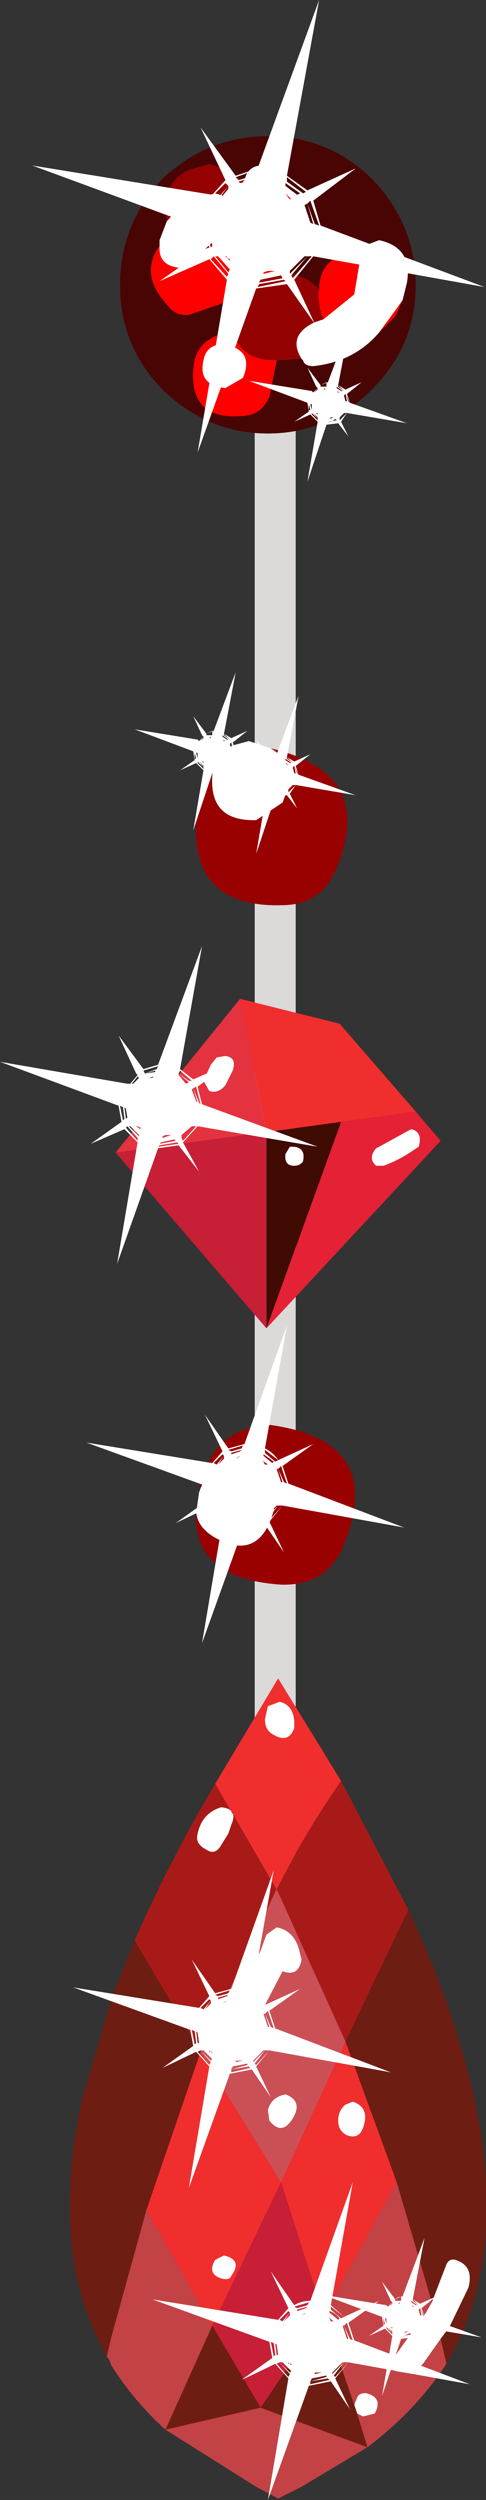 <?xml version="1.0" encoding="UTF-8" standalone="no"?>
<svg xmlns:xlink="http://www.w3.org/1999/xlink" height="85.35px" width="16.6px" xmlns="http://www.w3.org/2000/svg">
  <rect width="100%" height="100%" fill="#333333" stroke="none"/>
  <g transform="matrix(1.0, 0.0, 0.0, 1.0, 8.3, 42.65)">
    <path d="M0.4 -36.5 L0.6 -37.0 Q0.8 -37.2 1.1 -37.2 L1.6 -37.0 1.8 -36.5 1.8 25.55 1.6 26.05 1.1 26.25 Q0.8 26.25 0.6 26.05 L0.4 25.55 0.4 -36.5" fill="#dbdad9" fill-rule="evenodd" stroke="none"/>
    <path d="M4.4 -36.55 Q5.9 -35.0 5.9 -32.9 5.9 -30.85 4.4 -29.35 2.9 -27.85 0.85 -27.85 -1.2 -27.85 -2.75 -29.35 -4.2 -30.85 -4.2 -32.9 -4.2 -35.0 -2.75 -36.55 -1.2 -38.0 0.85 -38.0 2.9 -38.0 4.4 -36.55 M1.4 -36.35 Q1.35 -36.8 0.65 -37.0 0.25 -37.0 0.1 -36.65 L0.05 -36.5 -0.05 -36.45 Q-0.45 -36.85 -1.15 -37.05 L-1.85 -36.85 Q-2.6 -36.5 -2.65 -35.65 L-2.6 -35.1 -2.85 -34.45 -2.85 -34.25 Q-3.55 -33.3 -2.6 -32.25 -2.3 -31.85 -1.85 -31.9 L-0.4 -32.4 -0.45 -31.9 -0.35 -31.35 -0.5 -31.3 Q-1.65 -31.1 -1.7 -30.0 -1.8 -28.3 -0.05 -28.45 0.6 -28.45 0.9 -29.1 L1.15 -30.35 1.85 -30.4 2.0 -30.4 2.05 -30.35 Q2.1 -30.15 2.4 -30.15 3.8 -30.3 4.65 -31.3 L5.2 -31.85 5.45 -32.4 5.6 -33.0 Q5.8 -34.2 4.65 -34.45 L4.25 -34.3 4.05 -34.15 3.35 -33.95 Q2.65 -33.65 2.6 -32.85 L2.6 -32.75 Q2.15 -33.35 1.05 -33.35 L1.1 -33.4 Q1.5 -33.75 1.7 -34.25 2.35 -35.7 1.4 -36.35" fill="#490504" fill-rule="evenodd" stroke="none"/>
    <path d="M0.05 -36.5 L0.1 -36.65 Q0.25 -37.0 0.65 -37.0 1.35 -36.8 1.4 -36.35 L1.15 -35.75 Q0.95 -35.4 0.55 -35.5 L0.2 -35.65 0.0 -36.45 0.05 -36.5 M4.05 -34.15 L4.25 -34.3 4.65 -34.45 Q5.8 -34.2 5.6 -33.0 L5.45 -32.4 5.2 -32.05 4.65 -31.3 Q3.8 -30.3 2.4 -30.15 2.1 -30.15 2.05 -30.35 L2.0 -30.4 Q1.5 -31.2 2.45 -31.65 L2.75 -31.75 3.8 -32.6 4.05 -34.1 4.05 -34.15 M-2.85 -34.25 L-2.85 -34.45 -2.6 -35.1 -2.0 -35.75 -0.95 -36.05 Q0.2 -35.75 -0.5 -34.8 L-0.9 -34.5 -1.35 -34.1 -1.7 -33.65 Q-1.8 -33.5 -2.1 -33.5 -2.9 -33.55 -2.85 -34.25 M0.95 -17.1 Q1.9 -16.55 1.35 -15.25 L0.45 -14.65 Q-1.15 -14.6 -1.05 -16.15 -1.0 -16.85 -0.35 -17.2 L0.2 -17.35 0.95 -17.1 M-1.5 8.3 Q-1.15 7.25 -0.2 7.3 1.6 7.7 0.9 9.35 0.45 10.35 -0.5 10.05 -1.5 9.7 -1.6 9.0 L-1.5 8.3 M0.85 15.6 L1.25 15.45 Q1.7 15.55 1.75 16.1 L1.75 16.35 Q1.55 16.9 1.0 16.55 0.75 16.4 0.75 16.05 L0.85 15.6 M1.9 23.85 L2.0 24.25 Q1.9 24.85 1.35 24.65 L0.7 25.9 0.3 26.55 -0.05 27.05 -0.5 27.0 Q-0.8 26.65 -0.6 26.35 L-0.15 25.5 0.45 24.25 0.6 23.95 0.8 23.4 1.15 23.15 Q1.7 23.25 1.9 23.85 M4.1 30.0 Q3.95 30.4 3.55 30.25 3.25 30.1 3.25 29.75 3.25 29.4 3.5 29.2 L3.75 29.1 Q4.35 29.3 4.1 30.0 M1.45 28.85 Q2.1 29.1 1.65 29.75 1.3 30.25 0.9 29.75 L0.85 29.4 Q0.95 28.95 1.45 28.85 M6.45 35.95 L6.7 35.3 6.95 34.65 Q7.05 34.45 7.25 34.5 7.9 34.7 7.7 35.45 L7.05 36.8 6.75 37.2 6.15 38.05 5.8 38.4 5.2 38.3 Q5.05 37.95 5.25 37.7 L6.25 36.3 6.45 35.95 M3.8 39.45 L3.9 39.2 Q3.95 39.05 4.2 39.05 4.8 39.2 4.5 39.75 L4.1 39.85 3.9 39.75 3.8 39.45 M0.0 -29.75 L-0.6 -29.4 Q-1.55 -29.5 -1.35 -30.35 -1.25 -30.9 -0.65 -30.9 0.4 -30.7 0.0 -29.75 M-1.55 19.95 Q-1.4 19.25 -0.75 19.05 -0.15 19.1 -0.4 19.65 L-0.5 19.95 -0.75 20.35 Q-0.95 20.7 -1.25 20.5 -1.65 20.3 -1.55 19.95 M-0.7 35.15 Q-1.25 35.0 -0.95 34.5 L-0.65 34.35 Q0.0 34.5 -0.4 35.05 -0.45 35.2 -0.7 35.15" fill="#ffffff" fill-rule="evenodd" stroke="none"/>
    <path d="M1.05 -33.35 Q2.15 -33.35 2.6 -32.75 2.55 -32.15 2.75 -31.75 L2.45 -31.65 Q1.5 -31.2 2.0 -30.4 L1.85 -30.4 1.15 -30.35 Q-0.05 -30.3 -0.35 -31.35 L-0.45 -31.9 -0.4 -32.4 0.3 -33.15 0.95 -33.35 1.05 -33.35 M-2.6 -35.1 L-2.65 -35.65 Q-2.6 -36.5 -1.85 -36.85 L-1.15 -37.05 Q-0.45 -36.85 -0.05 -36.45 L0.0 -36.45 0.2 -35.65 0.0 -34.7 Q-0.25 -34.1 -1.0 -34.1 L-1.35 -34.1 -0.9 -34.5 -0.5 -34.8 Q0.2 -35.75 -0.95 -36.05 L-2.0 -35.75 -2.6 -35.1" fill="#940101" fill-rule="evenodd" stroke="none"/>
    <path d="M1.4 -36.35 Q2.35 -35.7 1.7 -34.25 1.5 -33.75 1.1 -33.4 L1.05 -33.35 0.95 -33.35 0.3 -33.15 -0.4 -32.4 -1.85 -31.9 Q-2.3 -31.85 -2.6 -32.25 -3.55 -33.3 -2.85 -34.25 -2.9 -33.55 -2.1 -33.5 -1.8 -33.5 -1.7 -33.65 L-1.35 -34.1 -1.0 -34.1 Q-0.25 -34.1 0.0 -34.7 L0.2 -35.65 0.55 -35.5 Q0.95 -35.4 1.15 -35.75 L1.4 -36.35 M2.6 -32.75 L2.6 -32.85 Q2.65 -33.65 3.35 -33.95 L4.05 -34.15 4.05 -34.1 3.8 -32.6 2.75 -31.75 Q2.55 -32.15 2.6 -32.75 M5.45 -32.4 L5.2 -31.85 4.65 -31.3 5.2 -32.05 5.45 -32.4 M1.15 -30.35 L0.9 -29.1 Q0.6 -28.45 -0.05 -28.45 -1.8 -28.3 -1.7 -30.0 -1.65 -31.1 -0.5 -31.3 L-0.35 -31.35 Q-0.05 -30.3 1.15 -30.35 M-0.05 -36.45 L0.05 -36.5 0.0 -36.45 -0.05 -36.45 M0.0 -29.75 Q0.4 -30.7 -0.65 -30.9 -1.25 -30.9 -1.35 -30.35 -1.55 -29.5 -0.6 -29.4 L0.0 -29.75" fill="#ff0000" fill-rule="evenodd" stroke="none"/>
    <path d="M0.85 15.6 L0.75 16.05 Q0.75 16.4 1.0 16.55 1.55 16.9 1.75 16.35 L1.75 16.1 Q1.7 15.55 1.25 15.45 L0.85 15.6 M3.35 18.15 Q2.1 19.95 1.15 21.85 L-0.95 18.25 1.2 14.65 3.35 18.15 M4.1 30.0 Q4.35 29.3 3.75 29.1 L3.5 29.2 Q3.25 29.4 3.25 29.75 3.25 30.1 3.55 30.25 3.95 30.4 4.1 30.0 M3.5 27.05 L5.25 31.85 2.75 36.4 1.3 31.85 -1.05 36.75 -3.3 32.8 -1.45 27.4 1.3 31.85 3.5 27.05 M-0.7 35.15 Q-0.45 35.2 -0.4 35.05 0.0 34.5 -0.65 34.35 L-0.95 34.5 Q-1.25 35.0 -0.7 35.15" fill="#f12e2e" fill-rule="evenodd" stroke="none"/>
    <path d="M0.95 -17.1 Q4.6 -16.25 3.15 -12.9 2.65 -11.8 1.45 -11.75 -1.8 -11.6 -1.6 -14.7 -1.55 -15.6 -1.05 -16.15 -1.15 -14.6 0.45 -14.65 L1.35 -15.25 Q1.9 -16.55 0.95 -17.1 M-1.5 8.3 L-1.45 8.0 Q-0.95 6.05 0.95 6.0 4.8 6.55 3.5 9.95 2.95 11.5 1.3 11.45 -1.7 11.25 -1.6 9.0 -1.5 9.7 -0.5 10.05 0.45 10.35 0.9 9.35 1.6 7.7 -0.2 7.3 -1.15 7.25 -1.5 8.3" fill="#990000" fill-rule="evenodd" stroke="none"/>
    <path d="M2.75 36.4 L0.6 39.55 -1.05 36.75 1.3 31.85 2.75 36.4" fill="#c61f36" fill-rule="evenodd" stroke="none"/>
    <path d="M-0.95 18.25 L1.15 21.85 Q2.1 19.95 3.35 18.15 L5.65 22.55 3.5 27.05 1.15 21.85 -1.45 27.4 -3.7 23.6 Q-2.6 21.05 -0.95 18.25 M-1.55 19.95 Q-1.65 20.3 -1.25 20.5 -0.95 20.7 -0.75 20.35 L-0.5 19.95 -0.4 19.65 Q-0.15 19.1 -0.75 19.05 -1.4 19.25 -1.55 19.95" fill="#a81a18" fill-rule="evenodd" stroke="none"/>
    <path d="M-1.45 27.4 L1.15 21.85 3.5 27.05 1.3 31.85 -1.45 27.4 M1.9 23.85 Q1.7 23.25 1.15 23.15 L0.8 23.4 0.6 23.95 0.45 24.25 -0.15 25.5 -0.6 26.35 Q-0.8 26.65 -0.5 27.0 L-0.05 27.05 0.3 26.55 0.7 25.9 1.35 24.65 Q1.9 24.85 2.0 24.25 L1.9 23.85 M1.45 28.85 Q0.95 28.95 0.85 29.4 L0.9 29.75 Q1.3 30.25 1.65 29.75 2.1 29.1 1.45 28.85" fill="#cb5056" fill-rule="evenodd" stroke="none"/>
    <path d="M-3.7 23.6 L-1.45 27.4 -3.3 32.8 -4.5 37.15 -4.65 37.8 Q-6.65 34.3 -5.5 29.05 L-4.5 25.6 -3.7 23.6 M3.5 27.05 L5.65 22.55 Q6.9 25.25 7.55 27.6 9.35 34.0 6.95 38.05 L6.75 37.2 7.05 36.8 7.7 35.45 Q7.9 34.7 7.25 34.5 7.05 34.45 6.95 34.65 L6.7 35.3 6.45 35.95 5.25 31.85 3.5 27.05 M-1.05 36.75 L0.6 39.55 2.75 36.4 3.8 39.45 3.9 39.75 4.25 40.9 0.6 39.55 -2.65 40.3 -1.05 36.75" fill="#6e1d12" fill-rule="evenodd" stroke="none"/>
    <path d="M5.25 31.85 L6.45 35.95 6.25 36.3 5.25 37.7 Q5.05 37.95 5.2 38.3 L5.8 38.4 6.15 38.05 6.75 37.2 6.95 38.05 Q5.9 39.65 4.25 40.9 L2.0 42.25 1.2 42.65 0.45 42.25 -2.65 40.3 0.6 39.55 4.25 40.9 3.9 39.75 4.1 39.85 4.5 39.75 Q4.8 39.2 4.2 39.05 3.95 39.05 3.9 39.2 L3.8 39.45 2.75 36.4 5.25 31.85 M-3.3 32.8 L-1.05 36.75 -2.65 40.3 Q-3.75 39.3 -4.5 38.1 L-4.55 37.95 -4.65 37.8 -4.5 37.15 -3.3 32.8" fill="#c34246" fill-rule="evenodd" stroke="none"/>
    <path d="M4.65 -3.5 L4.55 -3.45 Q4.25 -3.1 4.55 -2.85 L4.8 -2.85 Q5.35 -3.05 5.85 -3.4 L6.0 -3.5 Q6.15 -4.0 5.75 -4.1 L5.65 -4.05 4.65 -3.5 M3.35 -4.35 L5.9 -4.7 6.75 -3.7 0.8 2.7 3.35 -4.35" fill="#e42135" fill-rule="evenodd" stroke="none"/>
    <path d="M4.65 -3.5 L5.65 -4.05 5.75 -4.1 Q6.15 -4.0 6.0 -3.5 L5.85 -3.4 Q5.35 -3.05 4.8 -2.85 L4.55 -2.85 Q4.25 -3.1 4.55 -3.45 L4.65 -3.5 M1.75 -3.5 Q2.15 -3.45 2.05 -3.0 1.95 -2.85 1.75 -2.85 1.4 -2.85 1.45 -3.25 L1.6 -3.5 1.75 -3.5 M-0.6 -5.6 Q-0.85 -5.3 -1.15 -5.4 L-1.35 -5.75 -1.1 -6.3 -0.9 -6.55 -0.6 -6.6 Q-0.2 -6.55 -0.35 -6.1 L-0.6 -5.6" fill="#ffffff" fill-rule="evenodd" stroke="none"/>
    <path d="M1.75 -3.5 L1.6 -3.5 1.45 -3.25 Q1.4 -2.85 1.75 -2.85 1.95 -2.85 2.05 -3.0 2.15 -3.45 1.75 -3.5 M0.8 -4.0 L3.35 -4.35 0.8 2.7 0.8 -4.0" fill="#3f0b03" fill-rule="evenodd" stroke="none"/>
    <path d="M3.35 -4.35 L0.8 -4.0 -0.1 -8.55 3.3 -7.7 5.9 -4.7 3.35 -4.35" fill="#f12e2e" fill-rule="evenodd" stroke="none"/>
    <path d="M0.8 -4.0 L0.8 2.7 -4.35 -3.3 0.8 -4.0" fill="#c61f36" fill-rule="evenodd" stroke="none"/>
    <path d="M-0.1 -8.55 L0.8 -4.0 -4.35 -3.3 -0.1 -8.55 M-0.6 -5.6 L-0.35 -6.1 Q-0.2 -6.55 -0.6 -6.6 L-0.9 -6.55 -1.1 -6.3 -1.35 -5.75 -1.15 -5.4 Q-0.85 -5.3 -0.6 -5.6" fill="#e4333f" fill-rule="evenodd" stroke="none"/>
    <path d="M2.15 -36.1 L1.5 -36.6 1.5 -36.45 2.05 -36.05 2.15 -36.1 M1.4 -36.1 L1.45 -36.05 1.55 -35.9 1.6 -35.85 1.65 -35.85 1.4 -36.1 M1.45 -36.4 L1.45 -36.3 1.85 -36.0 1.95 -36.05 1.45 -36.4 M2.2 -35.7 L2.1 -35.65 2.3 -35.05 2.4 -35.0 2.2 -35.7 2.45 -35.0 2.6 -34.95 2.3 -35.8 2.2 -35.7 M1.1 -33.4 L0.95 -33.4 0.85 -33.4 0.7 -33.35 0.7 -33.3 1.1 -33.4 M2.1 -33.9 L1.6 -33.4 1.6 -33.3 2.2 -33.9 2.1 -33.9 M2.35 -33.9 L2.2 -33.9 1.65 -33.25 1.7 -33.15 2.35 -33.9 M2.4 -35.8 L2.65 -34.95 8.25 -32.85 2.4 -33.9 1.75 -33.1 2.45 -31.6 1.5 -32.95 0.45 -32.8 -1.55 -27.2 -0.55 -33.1 -1.15 -33.8 -2.85 -33.05 -1.35 -34.1 -1.5 -34.9 -7.2 -37.0 -1.05 -36.0 -0.6 -36.5 -1.45 -38.3 -0.25 -36.65 0.5 -36.9 2.6 -42.65 1.5 -36.65 2.2 -36.15 3.85 -36.9 2.4 -35.8 M1.3 -33.25 L0.6 -33.1 0.55 -33.0 1.35 -33.15 1.3 -33.25 M1.4 -33.1 L0.55 -32.95 0.5 -32.85 1.45 -33.05 1.4 -33.1 M-0.15 -36.5 L0.35 -36.65 0.45 -36.85 -0.25 -36.6 -0.15 -36.5 M-0.1 -36.4 L0.3 -36.5 0.35 -36.6 -0.15 -36.45 -0.1 -36.4 M0.1 -36.2 L0.2 -36.25 0.25 -36.3 0.05 -36.2 0.1 -36.2 M-0.5 -36.3 L-0.8 -35.9 -0.75 -35.9 -0.5 -36.2 -0.5 -36.3 -0.6 -36.4 -1.0 -36.0 -0.85 -35.9 -0.5 -36.3 M-1.4 -34.85 L-1.3 -34.15 -1.15 -34.2 -1.3 -34.8 -1.4 -34.85 M-1.1 -34.75 L-1.25 -34.8 -1.1 -34.2 -1.05 -34.25 -1.1 -34.75 M-0.45 -33.8 L-0.55 -33.85 -0.55 -33.9 -0.6 -33.9 -0.45 -33.75 -0.45 -33.8 M-0.45 -33.45 L-0.85 -33.9 -0.95 -33.9 -0.5 -33.35 -0.45 -33.45 M-0.5 -33.3 L-1.0 -33.9 -1.1 -33.8 -0.55 -33.2 -0.5 -33.3" fill="#ffffff" fill-rule="evenodd" stroke="none"/>
    <path d="M1.2 7.2 L0.75 6.85 0.75 6.95 1.1 7.25 1.2 7.2 2.4 6.65 1.35 7.4 1.55 8.0 5.5 9.5 1.35 8.75 0.9 9.3 1.4 10.35 0.75 9.4 0.0 9.55 -1.4 13.45 -0.7 9.3 -1.15 8.8 -2.3 9.35 -1.25 8.6 -1.35 8.05 -5.35 6.6 -1.05 7.3 -0.7 6.9 -1.3 5.65 -0.5 6.8 0.05 6.65 1.5 2.6 0.75 6.8 Q1.05 6.95 1.2 7.2 M0.65 7.2 L0.7 7.25 0.75 7.35 0.8 7.35 0.85 7.35 0.65 7.2 M0.7 7.0 L0.7 7.05 1.0 7.3 1.05 7.25 0.7 7.0 M1.2 7.5 L1.15 7.5 1.3 7.95 1.35 7.95 1.2 7.5 1.4 7.95 1.5 8.0 1.3 7.4 1.2 7.5 M0.45 9.1 L0.35 9.1 0.3 9.1 0.2 9.1 0.2 9.15 0.45 9.1 M1.15 8.75 L0.8 9.1 0.8 9.15 1.2 8.75 1.15 8.75 M1.35 8.75 L1.2 8.75 0.85 9.2 0.9 9.25 1.35 8.75 M0.65 9.3 L0.05 9.4 0.05 9.5 0.7 9.35 0.65 9.3 M0.6 9.2 L0.1 9.3 0.05 9.4 0.6 9.25 0.6 9.2 M-0.4 7.0 L-0.1 6.9 -0.05 6.85 -0.4 6.95 -0.4 7.0 M-0.4 6.9 L-0.05 6.8 0.0 6.7 -0.5 6.85 -0.4 6.9 M-0.65 7.05 L-0.85 7.35 -0.65 7.15 -0.65 7.05 -0.7 7.0 -1.0 7.3 -0.9 7.35 -0.65 7.05 M-0.25 7.15 L-0.15 7.1 -0.1 7.05 -0.25 7.15 M-1.3 8.05 L-1.2 8.55 -1.15 8.5 -1.2 8.1 -1.3 8.05 M-1.1 8.15 L-1.15 8.1 -1.1 8.5 -1.05 8.5 -1.1 8.15 M-0.6 8.8 L-0.7 8.8 -0.7 8.75 -0.6 8.85 -0.6 8.8 M-0.6 9.05 L-0.9 8.75 -1.0 8.75 -0.65 9.1 -0.6 9.05 M-0.65 9.15 L-1.0 8.75 -1.1 8.8 -0.7 9.25 -0.65 9.15" fill="#ffffff" fill-rule="evenodd" stroke="none"/>
    <path d="M0.9 26.0 L1.1 26.6 5.05 28.1 0.9 27.35 0.45 27.9 0.95 28.95 0.3 28.0 -0.45 28.15 -1.85 32.05 -1.15 27.9 -1.6 27.4 -2.75 27.95 -1.7 27.2 -1.8 26.65 -5.8 25.2 -1.5 25.9 -1.15 25.5 -1.75 24.25 -0.95 25.4 -0.4 25.25 1.05 21.2 0.3 25.4 0.75 25.8 1.95 25.25 0.9 26.0 M0.75 25.8 L0.3 25.45 0.3 25.55 0.65 25.85 0.75 25.8 M0.25 25.6 L0.25 25.65 0.55 25.9 0.6 25.85 0.25 25.6 M0.2 25.8 L0.25 25.85 0.3 25.95 0.35 25.95 0.4 25.95 0.2 25.8 M0.95 26.55 L1.05 26.6 0.85 26.0 0.75 26.1 0.95 26.55 M0.75 26.1 L0.7 26.1 0.85 26.55 0.9 26.55 0.75 26.1 M0.9 27.35 L0.75 27.35 0.4 27.8 0.45 27.85 0.9 27.35 M0.15 27.8 L-0.35 27.9 -0.4 28.0 0.15 27.85 0.15 27.8 M0.2 27.9 L-0.4 28.0 -0.4 28.1 0.25 27.95 0.2 27.9 M0.7 27.35 L0.35 27.7 0.35 27.75 0.75 27.35 0.7 27.35 M0.0 27.7 L-0.1 27.7 -0.15 27.7 -0.25 27.7 -0.25 27.75 0.0 27.7 M-0.7 25.75 L-0.6 25.7 -0.55 25.65 -0.7 25.75 M-1.1 25.65 L-1.3 25.95 -1.1 25.75 -1.1 25.65 -1.15 25.6 -1.45 25.9 -1.35 25.95 -1.1 25.65 M-0.85 25.6 L-0.55 25.5 -0.5 25.45 -0.85 25.55 -0.85 25.6 M-0.85 25.5 L-0.5 25.4 -0.45 25.3 -0.95 25.45 -0.85 25.5 M-1.55 26.75 L-1.6 26.7 -1.55 27.1 -1.5 27.1 -1.55 26.75 M-1.75 26.65 L-1.65 27.15 -1.6 27.1 -1.65 26.7 -1.75 26.65 M-1.1 27.75 L-1.45 27.35 -1.55 27.4 -1.15 27.85 -1.1 27.75 M-1.05 27.65 L-1.35 27.35 -1.45 27.35 -1.1 27.7 -1.05 27.65 M-1.05 27.4 L-1.15 27.4 -1.15 27.35 -1.05 27.45 -1.05 27.4" fill="#ffffff" fill-rule="evenodd" stroke="none"/>
    <path d="M3.45 36.45 L3.0 36.1 3.0 36.2 3.35 36.5 3.45 36.45 4.65 35.9 3.6 36.65 3.8 37.25 7.75 38.75 3.6 38.0 3.15 38.55 3.65 39.6 3.0 38.65 2.25 38.8 0.85 42.7 1.55 38.55 1.1 38.05 Q0.5 38.35 -0.05 38.6 L1.0 37.85 0.9 37.3 -3.1 35.85 1.2 36.55 1.55 36.15 0.95 34.9 1.75 36.05 Q2.0 35.9 2.3 35.9 L3.75 31.85 3.0 36.05 3.45 36.45 M2.9 36.45 L2.95 36.5 3.0 36.6 3.05 36.6 3.1 36.6 2.9 36.45 M2.95 36.25 L2.95 36.3 3.25 36.55 3.3 36.5 Q3.15 36.3 2.95 36.25 M3.45 36.75 L3.4 36.75 3.55 37.2 3.6 37.2 3.45 36.75 3.65 37.2 3.75 37.25 3.55 36.65 3.45 36.75 M2.7 38.35 L2.6 38.35 2.55 38.35 2.45 38.35 2.45 38.4 2.7 38.35 M3.4 38.0 L3.05 38.35 3.05 38.4 3.45 38.0 3.4 38.0 M3.6 38.0 L3.45 38.0 3.1 38.45 3.15 38.5 3.6 38.0 M2.85 38.45 L2.35 38.55 2.3 38.65 2.85 38.5 2.85 38.45 M2.9 38.55 L2.3 38.65 2.3 38.75 2.95 38.6 2.9 38.55 M1.85 36.15 L2.2 36.05 2.25 35.95 1.75 36.1 1.85 36.15 M1.85 36.25 L2.15 36.15 2.2 36.1 1.85 36.2 1.85 36.25 M2.0 36.4 L2.1 36.35 2.15 36.3 2.0 36.4 M1.6 36.3 L1.4 36.6 1.6 36.4 1.6 36.3 1.55 36.25 1.25 36.55 1.35 36.6 1.6 36.3 M0.95 37.3 L1.05 37.8 1.1 37.75 1.05 37.35 0.95 37.3 M1.15 37.4 L1.1 37.35 1.15 37.75 1.2 37.75 1.15 37.4 M1.65 38.05 L1.55 38.05 1.55 38.0 1.65 38.1 1.65 38.05 M1.65 38.3 L1.35 38.0 1.25 38.0 1.6 38.35 1.65 38.3 M1.6 38.4 L1.25 38.0 1.15 38.05 1.55 38.5 1.6 38.4" fill="#ffffff" fill-rule="evenodd" stroke="none"/>
    <path d="M6.1 36.15 L6.2 36.45 8.15 37.15 6.1 36.8 5.9 37.1 6.15 37.6 5.8 37.15 5.4 37.2 4.75 39.15 5.1 37.1 4.85 36.85 4.3 37.1 4.8 36.75 4.75 36.45 2.75 35.7 4.9 36.05 5.05 35.9 4.75 35.25 5.2 35.85 Q5.3 35.75 5.45 35.75 L6.2 33.75 5.8 35.85 6.05 36.0 6.6 35.75 6.1 36.15 M6.0 36.05 L5.8 35.85 5.8 35.9 6.0 36.05 M5.75 35.9 L5.75 35.95 5.9 36.05 5.95 36.05 5.75 35.9 M5.75 36.05 L5.8 36.1 5.85 36.1 5.75 36.05 M6.15 36.4 L6.2 36.45 6.05 36.15 6.15 36.4 M6.05 36.15 L6.0 36.2 6.05 36.4 6.1 36.4 6.05 36.15 M6.1 36.8 L6.05 36.8 5.85 37.0 5.85 37.05 6.1 36.8 M5.75 37.1 L5.45 37.15 5.75 37.1 M5.7 37.0 L5.5 37.1 5.45 37.1 5.75 37.05 5.7 37.0 M6.0 36.8 L5.85 36.95 5.85 37.0 6.05 36.8 6.0 36.8 M5.65 36.95 L5.6 36.95 5.55 36.95 5.5 37.0 5.65 36.95 M5.1 35.95 L5.0 36.1 5.1 36.0 5.1 35.95 5.05 35.9 4.9 36.05 4.95 36.1 5.1 35.95 M5.3 36.0 L5.35 36.0 5.35 35.95 5.3 36.0 M5.2 35.9 L5.4 35.85 5.4 35.75 5.2 35.85 5.2 35.9 5.25 35.9 5.4 35.9 5.4 35.85 5.2 35.9 M4.9 36.5 L4.85 36.5 4.9 36.7 4.9 36.65 4.9 36.5 M4.8 36.45 L4.8 36.7 4.85 36.7 4.8 36.5 4.8 36.45 M5.1 37.0 L4.9 36.8 4.9 36.85 5.1 37.05 5.1 37.0 5.1 36.95 4.95 36.8 5.1 37.0 M5.1 36.85 L5.1 36.8 5.05 36.8 5.1 36.85" fill="#ffffff" fill-rule="evenodd" stroke="none"/>
    <path d="M1.7 -16.6 L1.5 -16.8 1.5 -16.75 1.7 -16.6 M1.45 -16.6 L1.5 -16.55 1.55 -16.55 1.45 -16.6 M1.45 -16.75 L1.45 -16.7 1.6 -16.6 1.65 -16.6 1.45 -16.75 M1.75 -16.5 L1.7 -16.45 1.75 -16.25 1.8 -16.25 1.75 -16.5 1.85 -16.25 1.9 -16.2 1.75 -16.5 M1.35 -15.7 L1.3 -15.7 1.25 -15.7 1.2 -15.65 1.35 -15.7 M1.7 -15.85 L1.55 -15.7 1.55 -15.65 1.75 -15.85 1.7 -15.85 M1.8 -15.85 L1.75 -15.85 1.55 -15.65 1.55 -15.6 1.8 -15.85 1.6 -15.55 1.85 -15.05 1.5 -15.5 1.1 -15.45 0.45 -13.5 0.8 -15.55 0.55 -15.8 0.0 -15.55 0.5 -15.9 0.45 -16.2 -1.55 -16.95 0.6 -16.6 0.75 -16.75 0.45 -17.4 0.9 -16.8 1.15 -16.9 1.9 -18.9 1.5 -16.8 1.75 -16.65 2.3 -16.9 1.8 -16.5 1.9 -16.2 3.85 -15.5 1.8 -15.85 M1.45 -15.55 L1.15 -15.5 1.45 -15.55 M1.4 -15.65 L1.2 -15.55 1.15 -15.55 1.45 -15.6 1.4 -15.65 M0.95 -16.75 L1.1 -16.75 1.1 -16.8 0.9 -16.75 0.95 -16.75 M0.9 -16.75 L1.1 -16.8 1.1 -16.9 0.9 -16.8 0.9 -16.75 M0.8 -16.7 L0.7 -16.55 0.8 -16.65 0.8 -16.7 0.75 -16.75 0.6 -16.6 0.65 -16.55 0.8 -16.7 M1.0 -16.65 L1.05 -16.65 1.05 -16.7 1.0 -16.65 M0.5 -16.2 L0.5 -15.95 0.55 -15.95 0.5 -16.15 0.5 -16.2 M0.6 -16.15 L0.55 -16.15 0.6 -15.95 0.6 -16.0 0.6 -16.15 M0.8 -15.8 L0.8 -15.85 0.75 -15.85 0.8 -15.8 M0.8 -15.7 L0.65 -15.85 0.8 -15.65 0.8 -15.7 M0.8 -15.65 L0.6 -15.85 0.6 -15.8 0.8 -15.6 0.8 -15.65" fill="#ffffff" fill-rule="evenodd" stroke="none"/>
    <path d="M3.55 -29.2 L3.65 -28.9 5.6 -28.2 3.55 -28.55 3.35 -28.25 3.6 -27.75 3.25 -28.2 2.85 -28.15 2.2 -26.2 2.55 -28.25 2.3 -28.5 1.75 -28.25 2.25 -28.6 2.2 -28.9 0.2 -29.65 2.35 -29.3 2.5 -29.45 2.2 -30.1 2.65 -29.5 2.9 -29.6 3.65 -31.6 3.25 -29.5 3.5 -29.35 4.05 -29.6 3.55 -29.2 M3.45 -29.3 L3.25 -29.5 3.25 -29.45 3.45 -29.3 M3.2 -29.45 L3.2 -29.4 3.35 -29.3 3.4 -29.3 3.2 -29.45 M3.2 -29.3 L3.25 -29.25 3.3 -29.25 3.2 -29.3 M3.6 -28.95 L3.65 -28.9 3.5 -29.2 3.6 -28.95 M3.5 -29.2 L3.45 -29.15 3.5 -28.95 3.55 -28.95 3.5 -29.2 M3.55 -28.55 L3.5 -28.55 3.3 -28.35 3.3 -28.3 3.55 -28.55 M3.15 -28.35 Q3.05 -28.25 2.95 -28.25 L2.9 -28.25 3.2 -28.3 3.15 -28.35 M3.2 -28.25 L2.9 -28.2 3.2 -28.25 M3.45 -28.55 L3.3 -28.4 3.3 -28.35 3.5 -28.55 3.45 -28.55 M3.1 -28.4 L3.05 -28.4 3.0 -28.4 2.95 -28.35 3.1 -28.4 M2.75 -29.35 L2.8 -29.35 2.8 -29.4 2.75 -29.35 M2.55 -29.4 L2.45 -29.25 2.55 -29.35 2.55 -29.4 2.5 -29.45 2.35 -29.3 2.4 -29.25 2.55 -29.4 M2.7 -29.45 L2.85 -29.45 2.85 -29.5 2.65 -29.45 2.7 -29.45 M2.65 -29.45 L2.85 -29.5 2.85 -29.6 2.65 -29.5 2.65 -29.45 M2.35 -28.85 L2.3 -28.85 2.35 -28.65 2.35 -28.7 2.35 -28.85 M2.25 -28.9 L2.25 -28.65 2.3 -28.65 2.25 -28.85 2.25 -28.9 M2.55 -28.35 L2.35 -28.55 2.35 -28.5 2.55 -28.3 2.55 -28.35 2.55 -28.4 2.4 -28.55 2.55 -28.35 M2.55 -28.5 L2.55 -28.55 2.5 -28.55 2.55 -28.5" fill="#ffffff" fill-rule="evenodd" stroke="none"/>
    <path d="M-0.45 -17.4 L-0.65 -17.6 -0.65 -17.55 -0.45 -17.4 M-0.7 -17.4 L-0.65 -17.35 -0.6 -17.35 -0.7 -17.4 M-0.7 -17.55 L-0.7 -17.5 -0.55 -17.4 -0.5 -17.4 -0.7 -17.55 M-0.4 -17.3 L-0.45 -17.25 -0.4 -17.05 -0.35 -17.05 -0.4 -17.3 -0.3 -17.05 -0.25 -17.0 -0.4 -17.3 M-0.8 -16.5 L-0.85 -16.5 -0.9 -16.5 -0.95 -16.45 -0.8 -16.5 M-0.45 -16.65 L-0.6 -16.5 -0.6 -16.45 -0.4 -16.65 -0.45 -16.65 M-0.35 -16.65 L-0.4 -16.65 -0.6 -16.45 -0.6 -16.4 -0.35 -16.65 -0.55 -16.35 -0.3 -15.85 -0.65 -16.3 -1.05 -16.25 -1.7 -14.3 -1.35 -16.35 -1.6 -16.6 -2.15 -16.35 -1.65 -16.7 -1.7 -17.0 -3.7 -17.75 -1.55 -17.4 -1.4 -17.55 -1.7 -18.2 -1.25 -17.6 -1.0 -17.7 -0.25 -19.7 -0.65 -17.6 -0.4 -17.45 0.15 -17.7 -0.35 -17.3 -0.25 -17.0 1.7 -16.3 -0.35 -16.65 M-0.75 -16.45 Q-0.85 -16.35 -0.95 -16.35 L-1.0 -16.35 -0.7 -16.4 -0.75 -16.45 M-0.7 -16.35 L-1.0 -16.3 -0.7 -16.35 M-1.25 -17.55 L-1.05 -17.6 -1.05 -17.7 -1.25 -17.6 -1.25 -17.55 -1.2 -17.55 -1.05 -17.55 -1.05 -17.6 -1.25 -17.55 M-1.15 -17.45 L-1.1 -17.45 -1.1 -17.5 -1.15 -17.45 M-1.35 -17.5 L-1.45 -17.35 -1.35 -17.45 -1.35 -17.5 -1.4 -17.55 -1.55 -17.4 -1.5 -17.35 -1.35 -17.5 M-1.65 -17.0 L-1.65 -16.75 -1.6 -16.75 -1.65 -16.95 -1.65 -17.0 M-1.55 -16.95 L-1.6 -16.95 -1.55 -16.75 -1.55 -16.8 -1.55 -16.95 M-1.35 -16.6 L-1.35 -16.65 -1.4 -16.65 -1.35 -16.6 M-1.35 -16.5 L-1.5 -16.65 -1.35 -16.45 -1.35 -16.5 M-1.35 -16.45 L-1.55 -16.65 -1.55 -16.6 -1.35 -16.4 -1.35 -16.45" fill="#ffffff" fill-rule="evenodd" stroke="none"/>
    <path d="M-2.15 -6.1 L-2.2 -6.0 -1.85 -5.75 -1.75 -5.75 -2.15 -6.1 M-2.2 -6.0 L-2.2 -5.95 -1.95 -5.65 -1.85 -5.7 -2.2 -6.0 M-1.4 -10.35 L-2.15 -6.15 -1.7 -5.8 -0.55 -6.3 -1.55 -5.55 -1.4 -4.95 2.55 -3.5 -1.55 -4.2 -2.05 -3.65 -1.5 -2.65 -2.2 -3.55 -2.9 -3.45 -4.3 0.5 -3.6 -3.65 -4.05 -4.1 -5.2 -3.6 -4.15 -4.35 -4.25 -4.9 -8.3 -6.4 -3.95 -5.65 -3.65 -6.0 -4.25 -7.3 -3.4 -6.15 -2.9 -6.3 -1.4 -10.35 M-1.6 -5.05 L-1.55 -5.0 -1.7 -5.5 -1.75 -5.45 -1.6 -5.05 M-1.7 -5.5 L-1.5 -5.0 -1.45 -4.95 -1.6 -5.55 -1.7 -5.5 M-1.6 -4.2 L-1.7 -4.2 -2.1 -3.8 -2.05 -3.7 -1.6 -4.2 M-1.7 -4.2 L-1.75 -4.2 -2.1 -3.9 -2.1 -3.8 -1.7 -4.2 M-2.25 -5.75 L-2.2 -5.7 -2.15 -5.65 -2.1 -5.6 -2.25 -5.75 M-2.35 -3.75 L-2.8 -3.65 -2.85 -3.6 -2.3 -3.7 -2.35 -3.75 M-2.25 -3.65 L-2.85 -3.55 -2.9 -3.5 -2.2 -3.6 -2.25 -3.65 M-3.65 -6.0 L-3.95 -5.65 -3.85 -5.65 -3.6 -5.95 -3.65 -6.0 M-3.6 -5.9 L-3.8 -5.65 -3.75 -5.65 -3.55 -5.85 -3.6 -5.9 M-3.35 -6.0 L-3.0 -6.05 -3.0 -6.1 -3.35 -6.0 -2.95 -6.15 -2.9 -6.25 -3.4 -6.1 -3.35 -6.0 M-3.1 -5.85 L-3.05 -5.9 -3.2 -5.85 -3.1 -5.85 M-4.05 -4.85 L-4.0 -4.45 -3.95 -4.5 -4.0 -4.8 -4.05 -4.85 M-4.1 -4.85 L-4.2 -4.9 -4.1 -4.4 -4.05 -4.45 -4.1 -4.85 M-3.65 -4.2 L-3.5 -4.1 -3.5 -4.15 -3.6 -4.2 -3.65 -4.2 M-4.0 -4.15 L-3.6 -3.7 -3.6 -3.8 -3.95 -4.2 -4.0 -4.15 M-3.9 -4.2 L-3.55 -3.85 -3.55 -3.9 -3.85 -4.2 -3.9 -4.2 M-2.65 -3.9 L-2.75 -3.85 -2.75 -3.8 -2.45 -3.9 -2.55 -3.9 -2.65 -3.9" fill="#ffffff" fill-rule="evenodd" stroke="none"/>
  </g>
</svg>
